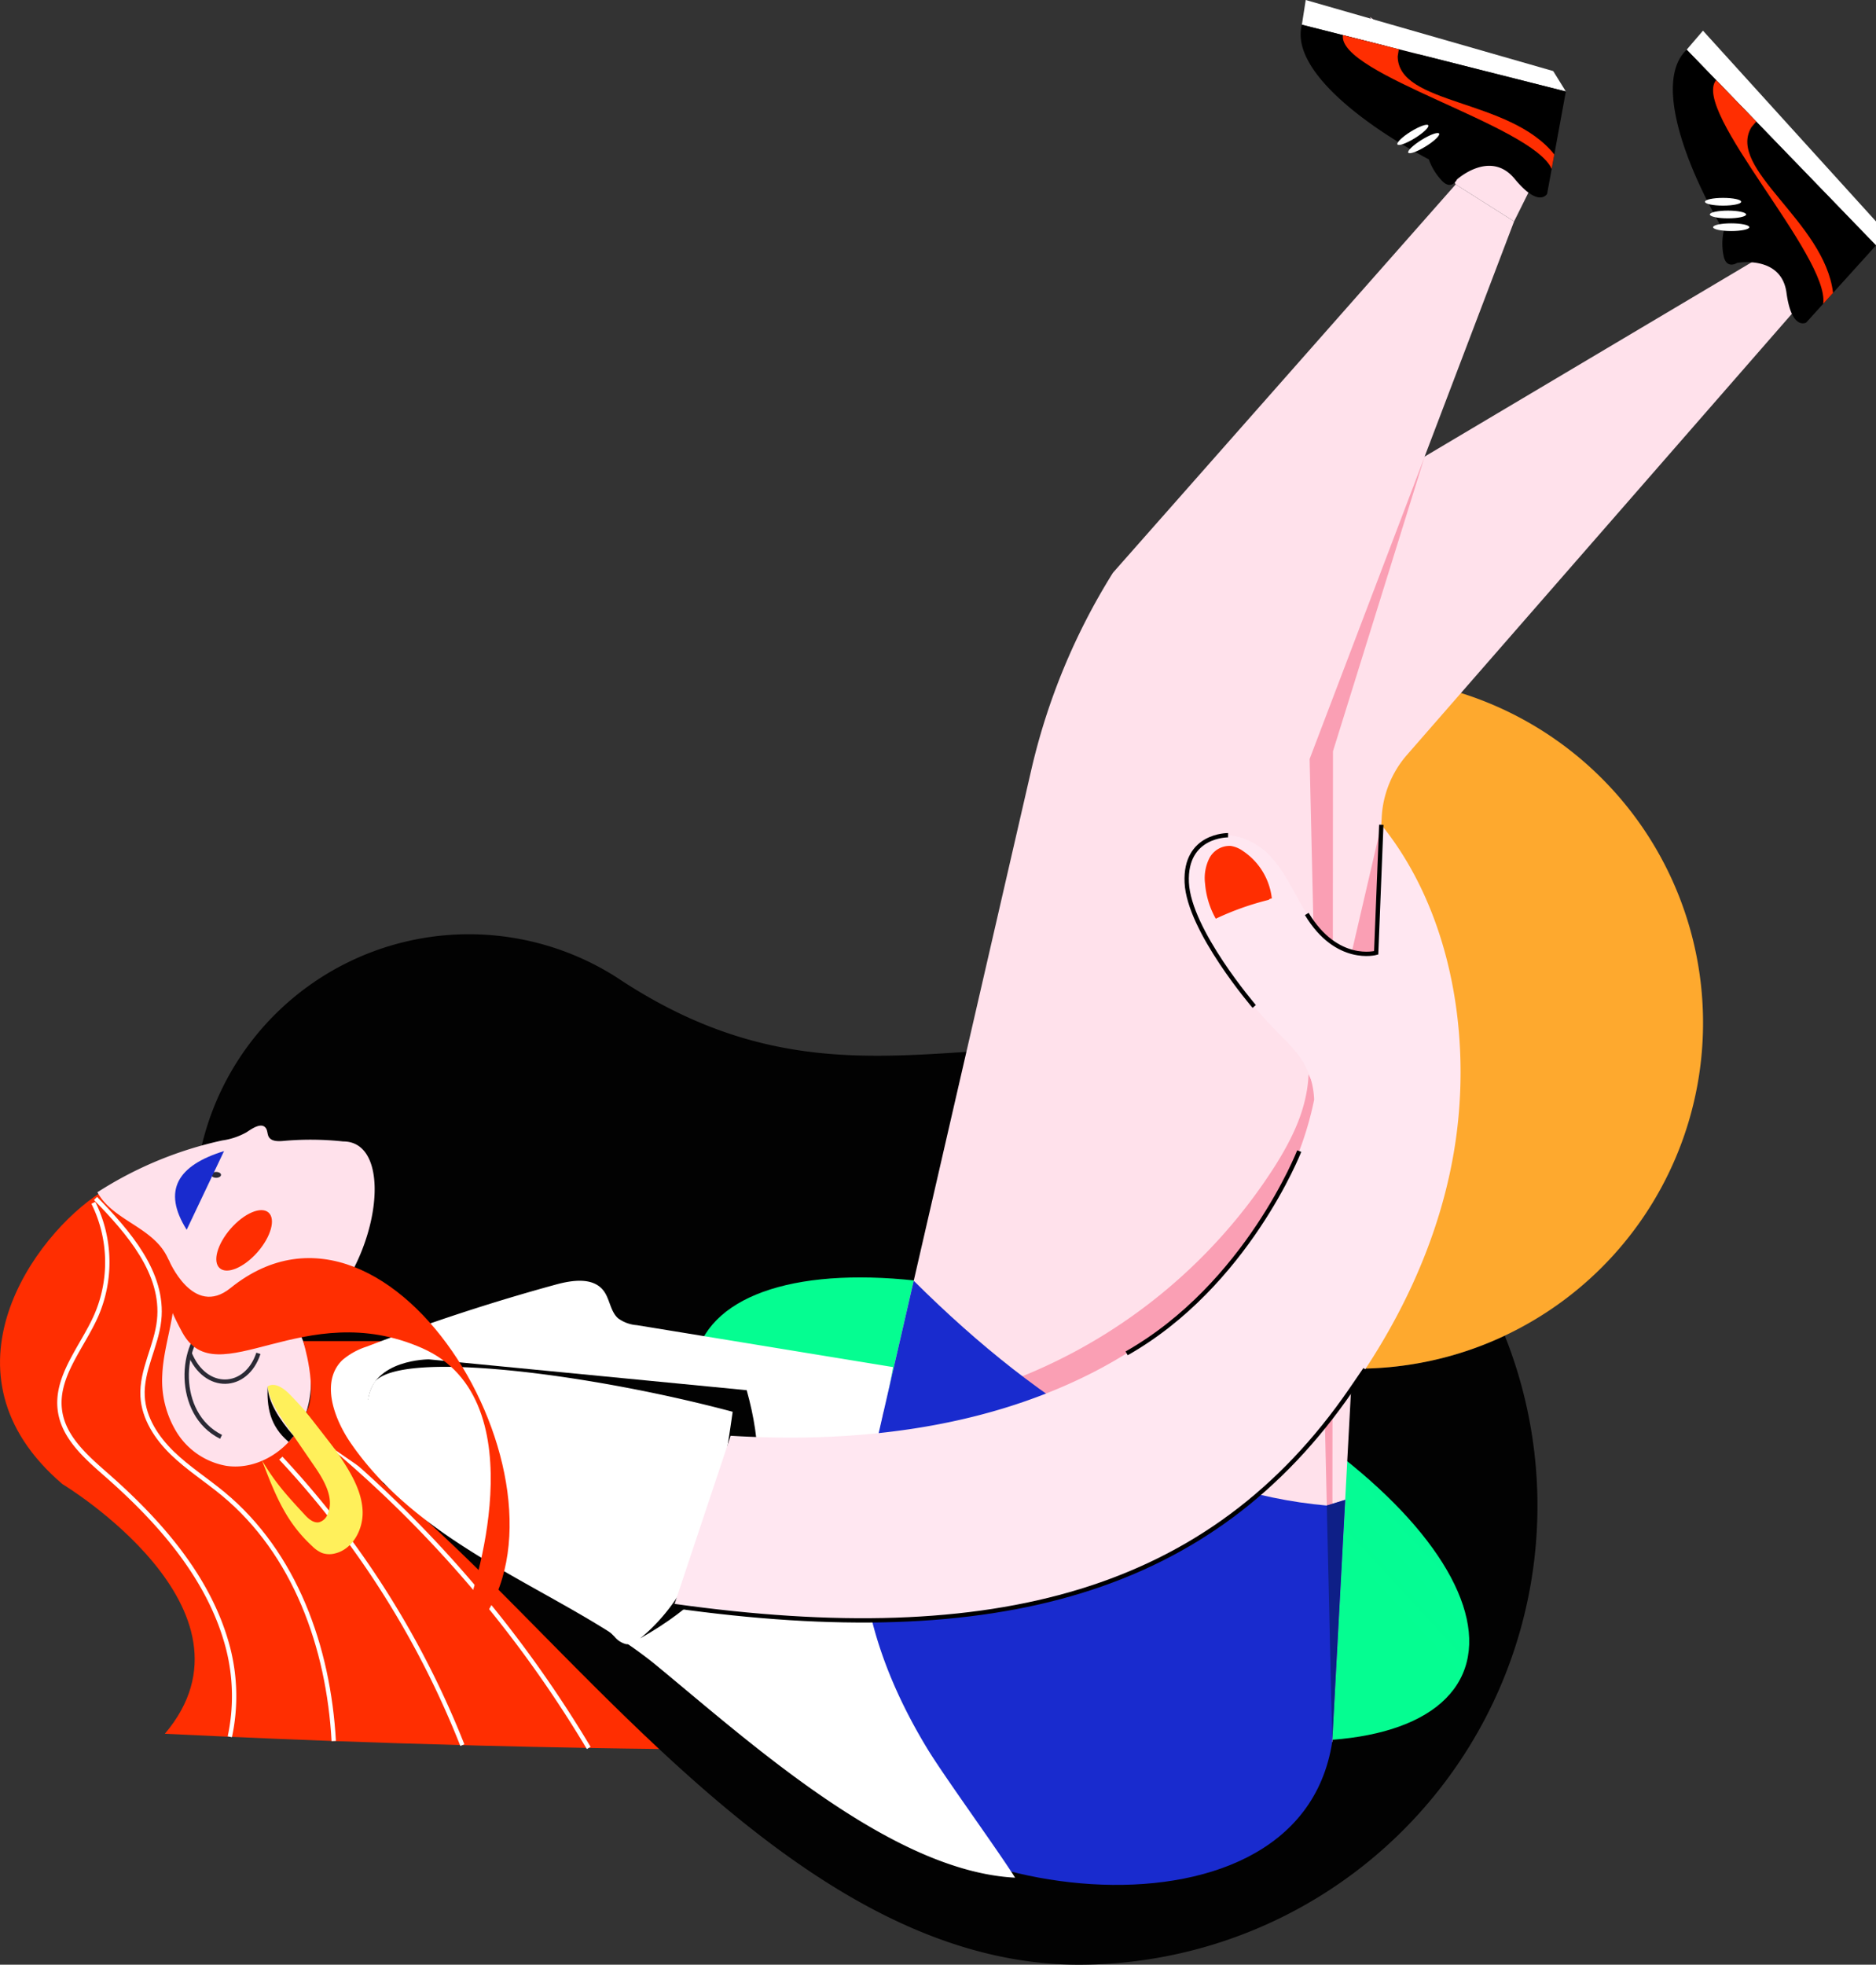 <svg xmlns="http://www.w3.org/2000/svg" xmlns:xlink="http://www.w3.org/1999/xlink" width="433.027" height="453.398" viewBox="0 0 433.027 453.398">
  <rect x="0" y="0" width="433.027" height="453.398" fill="#333333" stroke="none"/>
  <defs>
    <linearGradient id="linear-gradient" x1="0.069" y1="0.54" x2="-0.584" y2="1.163" gradientUnits="objectBoundingBox">
      <stop offset="0" stop-color="#05fd91"/>
      <stop offset="1" stop-color="#03f3aa"/>
    </linearGradient>
  </defs>
  <g id="Raggruppa_4013" data-name="Raggruppa 4013" transform="translate(0 0)">
    <g id="Raggruppa_1940" data-name="Raggruppa 1940" transform="translate(0 275.245)">
      <path id="Tracciato_2439" data-name="Tracciato 2439" d="M-478.39,665.6q-8.451-.093-16.883-.248-12.937-.223-25.781-.558l-3.388-.093q-14.808-.391-29.684-.943-12.006-.437-23.988-.98-7.52-.326-15-.695c24.354-28.716-23.653-57.631-23.653-57.631-29.883-25.558-6.317-57.569,8.761-67.23l64.729,44.235Z" transform="translate(631.161 -537.22)" fill="#ff2e01"/>
      <path id="Tracciato_260" data-name="Tracciato 260" d="M-499.275,592.571h-18.044s3.54,11.27.722,16.414l6.867,8.844,10.965,7.566Z" transform="translate(587.957 -558.226)" fill="#ff2e01"/>
      <path id="Tracciato_264" data-name="Tracciato 264" d="M-568.227,562.076s5.61,13.54,14.264,6.549c37.732-30.48,83.056,47.8,56.464,78.7l-1.333-6.225s16.537-46.5-10.85-58.6-47.4,11.025-55.4-3.647S-568.227,562.076-568.227,562.076Z" transform="translate(607.831 -546.513)" fill="#ff2e01"/>
      <path id="Tracciato_2440" data-name="Tracciato 2440" d="M-595.62,539.35c7.632,7.843,15.847,17.243,14.675,28.127-.639,5.982-4.145,11.547-3.816,17.56.273,5.026,3.239,9.549,6.844,13.055s7.9,6.23,11.771,9.438c16.542,13.694,24.317,35.355,25.508,57.035" transform="translate(617.673 -538.028)" fill="none" stroke="#fff" strokeMiterlimit="10" strokeWidth="1"/>
      <path id="Tracciato_2441" data-name="Tracciato 2441" d="M-526.69,635.94a210.019,210.019,0,0,1,41.9,66.225" transform="translate(591.513 -574.685)" fill="none" stroke="#fff" strokeMiterlimit="10" strokeWidth="1"/>
      <path id="Tracciato_2442" data-name="Tracciato 2442" d="M-523,619.09a275.935,275.935,0,0,1,68.775,77.331" transform="translate(590.113 -568.291)" fill="none" stroke="#fff" strokeMiterlimit="10" strokeWidth="1"/>
      <path id="Tracciato_268" data-name="Tracciato 268" d="M-571.263,776.783" transform="translate(608.429 -628.137)" fill="none" stroke="#fff" strokeMiterlimit="10" strokeWidth="1"/>
      <path id="Tracciato_2443" data-name="Tracciato 2443" d="M-601.224,540.97a30.888,30.888,0,0,1,.658,26.036c-3.245,7.334-9.543,14.172-8.346,22.1.924,6.161,6.13,10.629,10.815,14.743,12.422,10.908,23.889,24.007,28,40.021a44.729,44.729,0,0,1,.372,20.327" transform="translate(622.774 -538.643)" fill="none" stroke="#fff" strokeMiterlimit="10" strokeWidth="1"/>
    </g>
    <path id="Tracciato_238" data-name="Tracciato 238" d="M349.124,1697.516c45.345,26.12,100.634,120.515,174.127,120.515a105.91,105.91,0,0,0,98.319-145.152,79.825,79.825,0,0,1-113.6-66.18c-29.775,1.613-56.821,6.54-91.365-16.488a63.379,63.379,0,1,0-67.479,107.3Z" transform="translate(-274.225 -1364.634)" fill="#020202"/>
    <path id="Unione_58" data-name="Unione 58" d="M.227,85.787C.079,83.8,0,81.8,0,79.785a79.795,79.795,0,1,1,.227,6Zm113.6,66.18A105.892,105.892,0,0,0,18.114,85.435,105.9,105.9,0,0,1,113.828,151.967ZM14.639,85.4c-.424,0-.846,0-1.269,0Q14,85.391,14.639,85.4Z" transform="translate(233.516 156.28)" fill="#fea92e" stroke="rgba(0,0,0,0)" strokeMiterlimit="10" strokeWidth="1"/>
    <ellipse id="Ellisse_123" data-name="Ellisse 123" cx="95.891" cy="41.006" rx="95.891" ry="41.006" transform="translate(321.412 423.891) rotate(-156.674)" fill="url(#linear-gradient)"/>
    <path id="Tracciato_241" data-name="Tracciato 241" d="M244.616,1575.645l11.42-213.361a23.8,23.8,0,0,1,5.836-14.381l92.144-105.575-10.338-9.44L224.025,1303.97l-42.182,260.649Z" transform="translate(62.897 -1173.701)" fill="#ffe1eb"/>
    <path id="Tracciato_242" data-name="Tracciato 242" d="M296.084,1173.431" transform="translate(69.342 -1141.041)" fill="#fff"/>
    <g id="Raggruppa_99" data-name="Raggruppa 99" transform="translate(194.956 3.899)">
      <path id="Tracciato_243" data-name="Tracciato 243" d="M331.446,1518.33l43.078-187.182a148.766,148.766,0,0,1,18.859-45.54l79.111-89.62,13.485,8.54-47.2,124.062L444,1555.375C410.687,1558.059,360.86,1539.856,331.446,1518.33Z" transform="translate(-331.446 -1157.331)" fill="#ffe1eb"/>
      <path id="Tracciato_244" data-name="Tracciato 244" d="M382.476,1631.926l-5.222-226.785,26.52-69.672.032-.121-21.158,68Z" transform="translate(-269.918 -1233.882)" fill="#fa9fb4"/>
      <path id="Tracciato_245" data-name="Tracciato 245" d="M330.568,1148.872l-19.778-38.657,33.263,25.352,9.309,3.138-9.309,18.707" transform="translate(-189.52 -1110.215)" fill="#ffe1eb"/>
    </g>
    <path id="Tracciato_254" data-name="Tracciato 254" d="M961.466,1725.383c3.114,6,4,14.021.964,20.688s-10.421,11.452-17.667,10.36a16.933,16.933,0,0,1-11.344-7.581,22.813,22.813,0,0,1-3.429-13.4c.206-4.959,1.743-9.76,2.465-14.671s.512-10.29-2.381-14.323c-3.923-5.467-11.861-7.239-15.063-13.157a87.712,87.712,0,0,1,28.8-11.955,15.986,15.986,0,0,0,5.654-1.908c1.407-.941,3.451-2.315,4.434-.936.414.581.315,1.4.671,2.019.576,1,1.981,1.032,3.133.953a70.375,70.375,0,0,1,14.047.1C984.852,1681.571,979.513,1714.232,961.466,1725.383Z" transform="translate(-892.531 -1418.159)" fill="#ffe1eb"/>
    <path id="Tracciato_255" data-name="Tracciato 255" d="M921.16,1828.064c3.031,5.181,5.81,8.18,9.884,12.588.889.962,2.048,1.987,3.331,1.721a2.982,2.982,0,0,0,1.936-1.829c1.626-3.63-.717-7.714-2.966-10.993l-6.617-9.645c-1.873-2.73-3.8-5.59-4.259-8.868,1.635-1.041,3.692.391,5.05,1.774a97.144,97.144,0,0,1,12.408,15.536c2.259,3.514,4.346,7.363,4.475,11.539s-2.288,8.7-6.349,9.685a5.163,5.163,0,0,1-3.042-.11,7.073,7.073,0,0,1-2.19-1.51C927.054,1842.623,924.559,1837.046,921.16,1828.064Z" transform="translate(-860.699 -1491.087)" fill="#fff05b"/>
    <path id="Tracciato_256" data-name="Tracciato 256" d="M998.921,1779.437c-6.743,4.045-8.091,20.677,2.7,26.071" transform="translate(-950.596 -1473.925)" fill="none" stroke="#2b2a35" strokeLinecap="round" strokeMiterlimit="10" strokeWidth="2"/>
    <path id="Tracciato_257" data-name="Tracciato 257" d="M990.42,1794.533c-2.781,8.479-12.22,8.929-15.87,0" transform="translate(-930.775 -1482.217)" fill="none" stroke="#2b2a35" strokeLinecap="round" strokeMiterlimit="10" strokeWidth="2"/>
    <ellipse id="Ellisse_127" data-name="Ellisse 127" cx="1.124" cy="0.674" rx="1.124" ry="0.674" transform="translate(48.773 270.451)" fill="#2b2a35"/>
    <path id="Tracciato_258" data-name="Tracciato 258" d="M1003.462,1690.963c-10.618,3.271-14.364,9.01-8.622,18.16" transform="translate(-951.751 -1425.325)" fill="#192bce"/>
    <ellipse id="Ellisse_128" data-name="Ellisse 128" cx="4.114" cy="8.54" rx="4.114" ry="8.54" transform="translate(53.82 295.375) rotate(-138.796)" fill="#ff2e01"/>
    <path id="Tracciato_259" data-name="Tracciato 259" d="M537.138,1935.833c-7.851,51.2-102.947,35.426-112.557,2.976l2.344-50.206Z" transform="translate(-229.625 -1533.89)" fill="#192bce"/>
    <path id="Tracciato_260-2" data-name="Tracciato 260" d="M928.534,1788.25H910.49s3.54,11.27.722,16.414l6.868,8.844,10.965,7.566Z" transform="translate(-840.527 -1478.765)" fill="#ff2e01"/>
    <path id="Tracciato_261" data-name="Tracciato 261" d="M662.216,1846.2c21.942,18.081,54.316,47.452,82.71,48.914-4.025-6.409-16.315-23.277-20.248-29.743-11.255-18.5-17.258-38.29-14.591-57.854,1.778-8.892,4.936-20.082,6.669-30.234-18.69-3.046-40.438-6.625-59.128-9.672a8.337,8.337,0,0,1-4.356-1.595c-1.824-1.637-1.884-4.528-3.412-6.445-2.432-3.052-7.174-2.361-10.938-1.332a458.233,458.233,0,0,0-43.6,14.3,16.211,16.211,0,0,0-5.7,3.147c-5.038,4.917-1.971,13.464,2.035,19.254C609.188,1820.266,641.642,1829.245,662.216,1846.2Z" transform="translate(-510.615 -1461.799)" fill="#fff"/>
    <path id="Tracciato_262" data-name="Tracciato 262" d="M806.2,1804.724l-73.362-7.114s-12.883-.024-14,9.325l36.231,12.906,26.629,42.1C806.211,1848.1,813.122,1829.37,806.2,1804.724Z" transform="translate(-633.846 -1483.907)" fill="#020202"/>
    <path id="Tracciato_263" data-name="Tracciato 263" d="M733.256,1804.858a9.659,9.659,0,0,0-1.548,6.792c.618,7.436,5.308,14.009,11.009,18.823s12.435,8.2,18.821,12.063a142.87,142.87,0,0,1,27.034,21.165,4.992,4.992,0,0,0,2.752,1.744,4.634,4.634,0,0,0,3.253-1.405c14.882-12.237,18.572-33.156,21.269-52.233C783.954,1803.268,739.758,1797.382,733.256,1804.858Z" transform="translate(-646.728 -1486.008)" fill="#fff"/>
    <path id="Tracciato_264-2" data-name="Tracciato 264" d="M847.345,1746.128s5.61,13.54,14.264,6.549c37.732-30.48,83.056,47.8,56.467,78.7l-1.334-6.225s16.537-46.5-10.85-58.6-47.4,11.025-55.4-3.647S847.345,1746.128,847.345,1746.128Z" transform="translate(-808.415 -1455.425)" fill="#ff2e01"/>
    <path id="Tracciato_268-2" data-name="Tracciato 268" d="M1025.924,2041.864" transform="translate(-989.433 -1618.078)" fill="none" stroke="#fff" strokeMiterlimit="10" strokeWidth="1"/>
    <path id="Tracciato_270" data-name="Tracciato 270" d="M956.491,1811.473c-.151,4.567.371,9.021,4.863,12.807l1.162-1.365C959.1,1818.943,956.659,1815.081,956.491,1811.473Z" transform="translate(-894.721 -1491.522)" fill="#020202"/>
    <path id="Tracciato_271" data-name="Tracciato 271" d="M406.313,1523.863l-1.183,29.553h-5.681l6.865-29.553" transform="translate(-87.473 -1333.536)" fill="#fa9fb4"/>
    <path id="Tracciato_272" data-name="Tracciato 272" d="M189.785,1161.288l-39.937-44.017-3.759,4.385,43.7,45.171Z" transform="translate(243.242 -1110.193)" fill="#fff"/>
    <path id="Tracciato_273" data-name="Tracciato 273" d="M192.979,1172.171l-16.114,17.811s-3.359,1.9-4.547-6.887-11.4-6.887-11.4-6.887-2.375,1.544-3.087-1.484a13.929,13.929,0,0,1,0-5.878c-8.358-14.18-16.386-34.434-8.549-41.846Z" transform="translate(240.047 -1115.537)"/>
    <path id="Tracciato_274" data-name="Tracciato 274" d="M176.96,1153.428c-5.877,9.674,16.861,21.772,18.822,38.266l-2.273,2.512c1.5-10.916-30.561-44.578-24.711-51.611l9.253,9.566Z" transform="translate(227.332 -1124.104)" fill="#ff2e01"/>
    <ellipse id="Ellisse_129" data-name="Ellisse 129" cx="4.186" cy="0.891" rx="4.186" ry="0.891" transform="translate(395.417 51.54)" fill="#fff"/>
    <ellipse id="Ellisse_130" data-name="Ellisse 130" cx="4.186" cy="0.891" rx="4.186" ry="0.891" transform="translate(394.671 48.604)" fill="#fff"/>
    <ellipse id="Ellisse_131" data-name="Ellisse 131" cx="4.186" cy="0.891" rx="4.186" ry="0.891" transform="translate(393.546 45.669)" fill="#fff"/>
    <g id="Raggruppa_104" data-name="Raggruppa 104" transform="translate(300.216 0)">
      <path id="Tracciato_275" data-name="Tracciato 275" d="M362.949,1117.964l-57.128-16.4-.887,5.707,60.93,15.4Z" transform="translate(-304.644 -1101.564)" fill="#fff"/>
      <path id="Tracciato_276" data-name="Tracciato 276" d="M366.155,1129.628l-4.324,23.626s-1.856,3.384-7.491-3.462-13.317.145-13.317.145-1.206,2.563-3.406.363a13.932,13.932,0,0,1-3.094-5c-14.571-7.656-32.059-20.651-29.3-31.078Z" transform="translate(-304.934 -1108.519)"/>
      <path id="Tracciato_277" data-name="Tracciato 277" d="M323.5,1124.457c.1,11.319,25.8,9.635,36.147,22.627l-.61,3.332c-4.472-10.07-49.451-21.813-48.179-30.872l12.9,3.262Z" transform="translate(-301.092 -1111.441)" fill="#ff2e01"/>
      <ellipse id="Ellisse_132" data-name="Ellisse 132" cx="0.891" cy="4.186" rx="0.891" ry="4.186" transform="translate(25.32 35.988) rotate(-121.765)" fill="#fff"/>
      <ellipse id="Ellisse_133" data-name="Ellisse 133" cx="0.891" cy="4.186" rx="0.891" ry="4.186" transform="translate(22.818 34.083) rotate(-121.765)" fill="#fff"/>
    </g>
    <path id="Tracciato_278" data-name="Tracciato 278" d="M435.439,1729.6a124.68,124.68,0,0,0,90.5-56.943c3.906-6.249,7.313-13.076,7.642-20.969,4.843,9.534,4.341,21.1.842,31.208s-9.73,19.013-16.167,27.552c-10.216,13.55-21.819,27.051-37.548,33.422-8.635,3.5-18.016,4.625-27.274,5.671q-12.294,1.391-24.6,2.67A109.351,109.351,0,0,0,435.439,1729.6Z" transform="translate(-231.534 -1403.75)" fill="#fa9fb4"/>
    <path id="Tracciato_279" data-name="Tracciato 279" d="M530.508,1863.742c-36.14,2.6-73.744-10.671-112.557-37.045l15.956-69.334c30.2,30.055,61.789,48.9,95.346,51.875l4.243-1.315Z" transform="translate(-222.996 -1461.799)" fill="#192bce"/>
    <path id="Tracciato_280" data-name="Tracciato 280" d="M371.966,1664.87c28.239,1.713,57.387-1.5,82.694-14.146s46.322-35.684,51.991-63.4c-.294-7.639-4.441-11.514-8.04-15.141a98.248,98.248,0,0,1-18.335-25.688,26.059,26.059,0,0,1-3.033-9.3c-.259-3.27.7-6.787,3.18-8.935,4.516-3.91,11.874-1.617,15.981,2.721s6.2,10.168,9.6,15.085,9.164,9.175,14.968,7.349c-.145-9.287,1.022-17.943.877-27.23.145,0-.252-1.833.306-2.323,15.55,19.263,20.544,46.594,17.4,71.149s-14.635,47.551-30.119,66.867a123.247,123.247,0,0,1-23.974,23.366c-17.742,12.724-39.5,18.938-61.239,20.982s-43.636.142-65.355-2.074Z" transform="translate(-203.313 -1333.536)" fill="#ffe7f1"/>
    <path id="Tracciato_281" data-name="Tracciato 281" d="M470.329,1547.107a65.335,65.335,0,0,0-12.29,4.369,19.8,19.8,0,0,1-2.475-8.136,10.236,10.236,0,0,1,.992-5.817,5.284,5.284,0,0,1,4.887-2.847,6.513,6.513,0,0,1,2.838,1.152,15.2,15.2,0,0,1,6.7,10.976C470.6,1546.829,470.233,1547.038,470.329,1547.107Z" transform="translate(-177.41 -1339.464)" fill="#ff2e01"/>
    <path id="Tracciato_282" data-name="Tracciato 282" d="M481.322,1690.963s-12.065,30.918-39.839,46.678" transform="translate(-181.427 -1425.325)" fill="none" stroke="#000" strokeLinecap="round" strokeMiterlimit="10" strokeWidth="2"/>
    <path id="Tracciato_283" data-name="Tracciato 283" d="M474.093,1529.228s-10.032-.151-9.539,10.915,15.575,28.6,15.575,28.6" transform="translate(-190.625 -1336.483)" fill="none" stroke="#000" strokeLinecap="round" strokeMiterlimit="10" strokeWidth="2"/>
    <path id="Tracciato_284" data-name="Tracciato 284" d="M399.449,1544.458c6.936,11.519,16.016,8.958,16.016,8.958l1.183-29.553" transform="translate(-97.809 -1333.536)" fill="none" stroke="#000" strokeLinecap="round" strokeMiterlimit="10" strokeWidth="2"/>
    <path id="Tracciato_285" data-name="Tracciato 285" d="M407.7,1857.3c74.256,10.415,124.084-2.969,156.31-49.871l3.262-4.764" transform="translate(-252.151 -1486.684)" fill="none" stroke="#000" strokeLinecap="round" strokeMiterlimit="10" strokeWidth="2"/>
    <line id="Linea_7" data-name="Linea 7" x1="26.52" y2="69.672" transform="translate(302.291 105.485)" fill="#192bce"/>
    <path id="Tracciato_286" data-name="Tracciato 286" d="M422.194,1869.546l-2.988,55.819-1.255-54.5Z" transform="translate(-111.694 -1523.422)" fill="#0e1f87"/>
  </g>
</svg>
